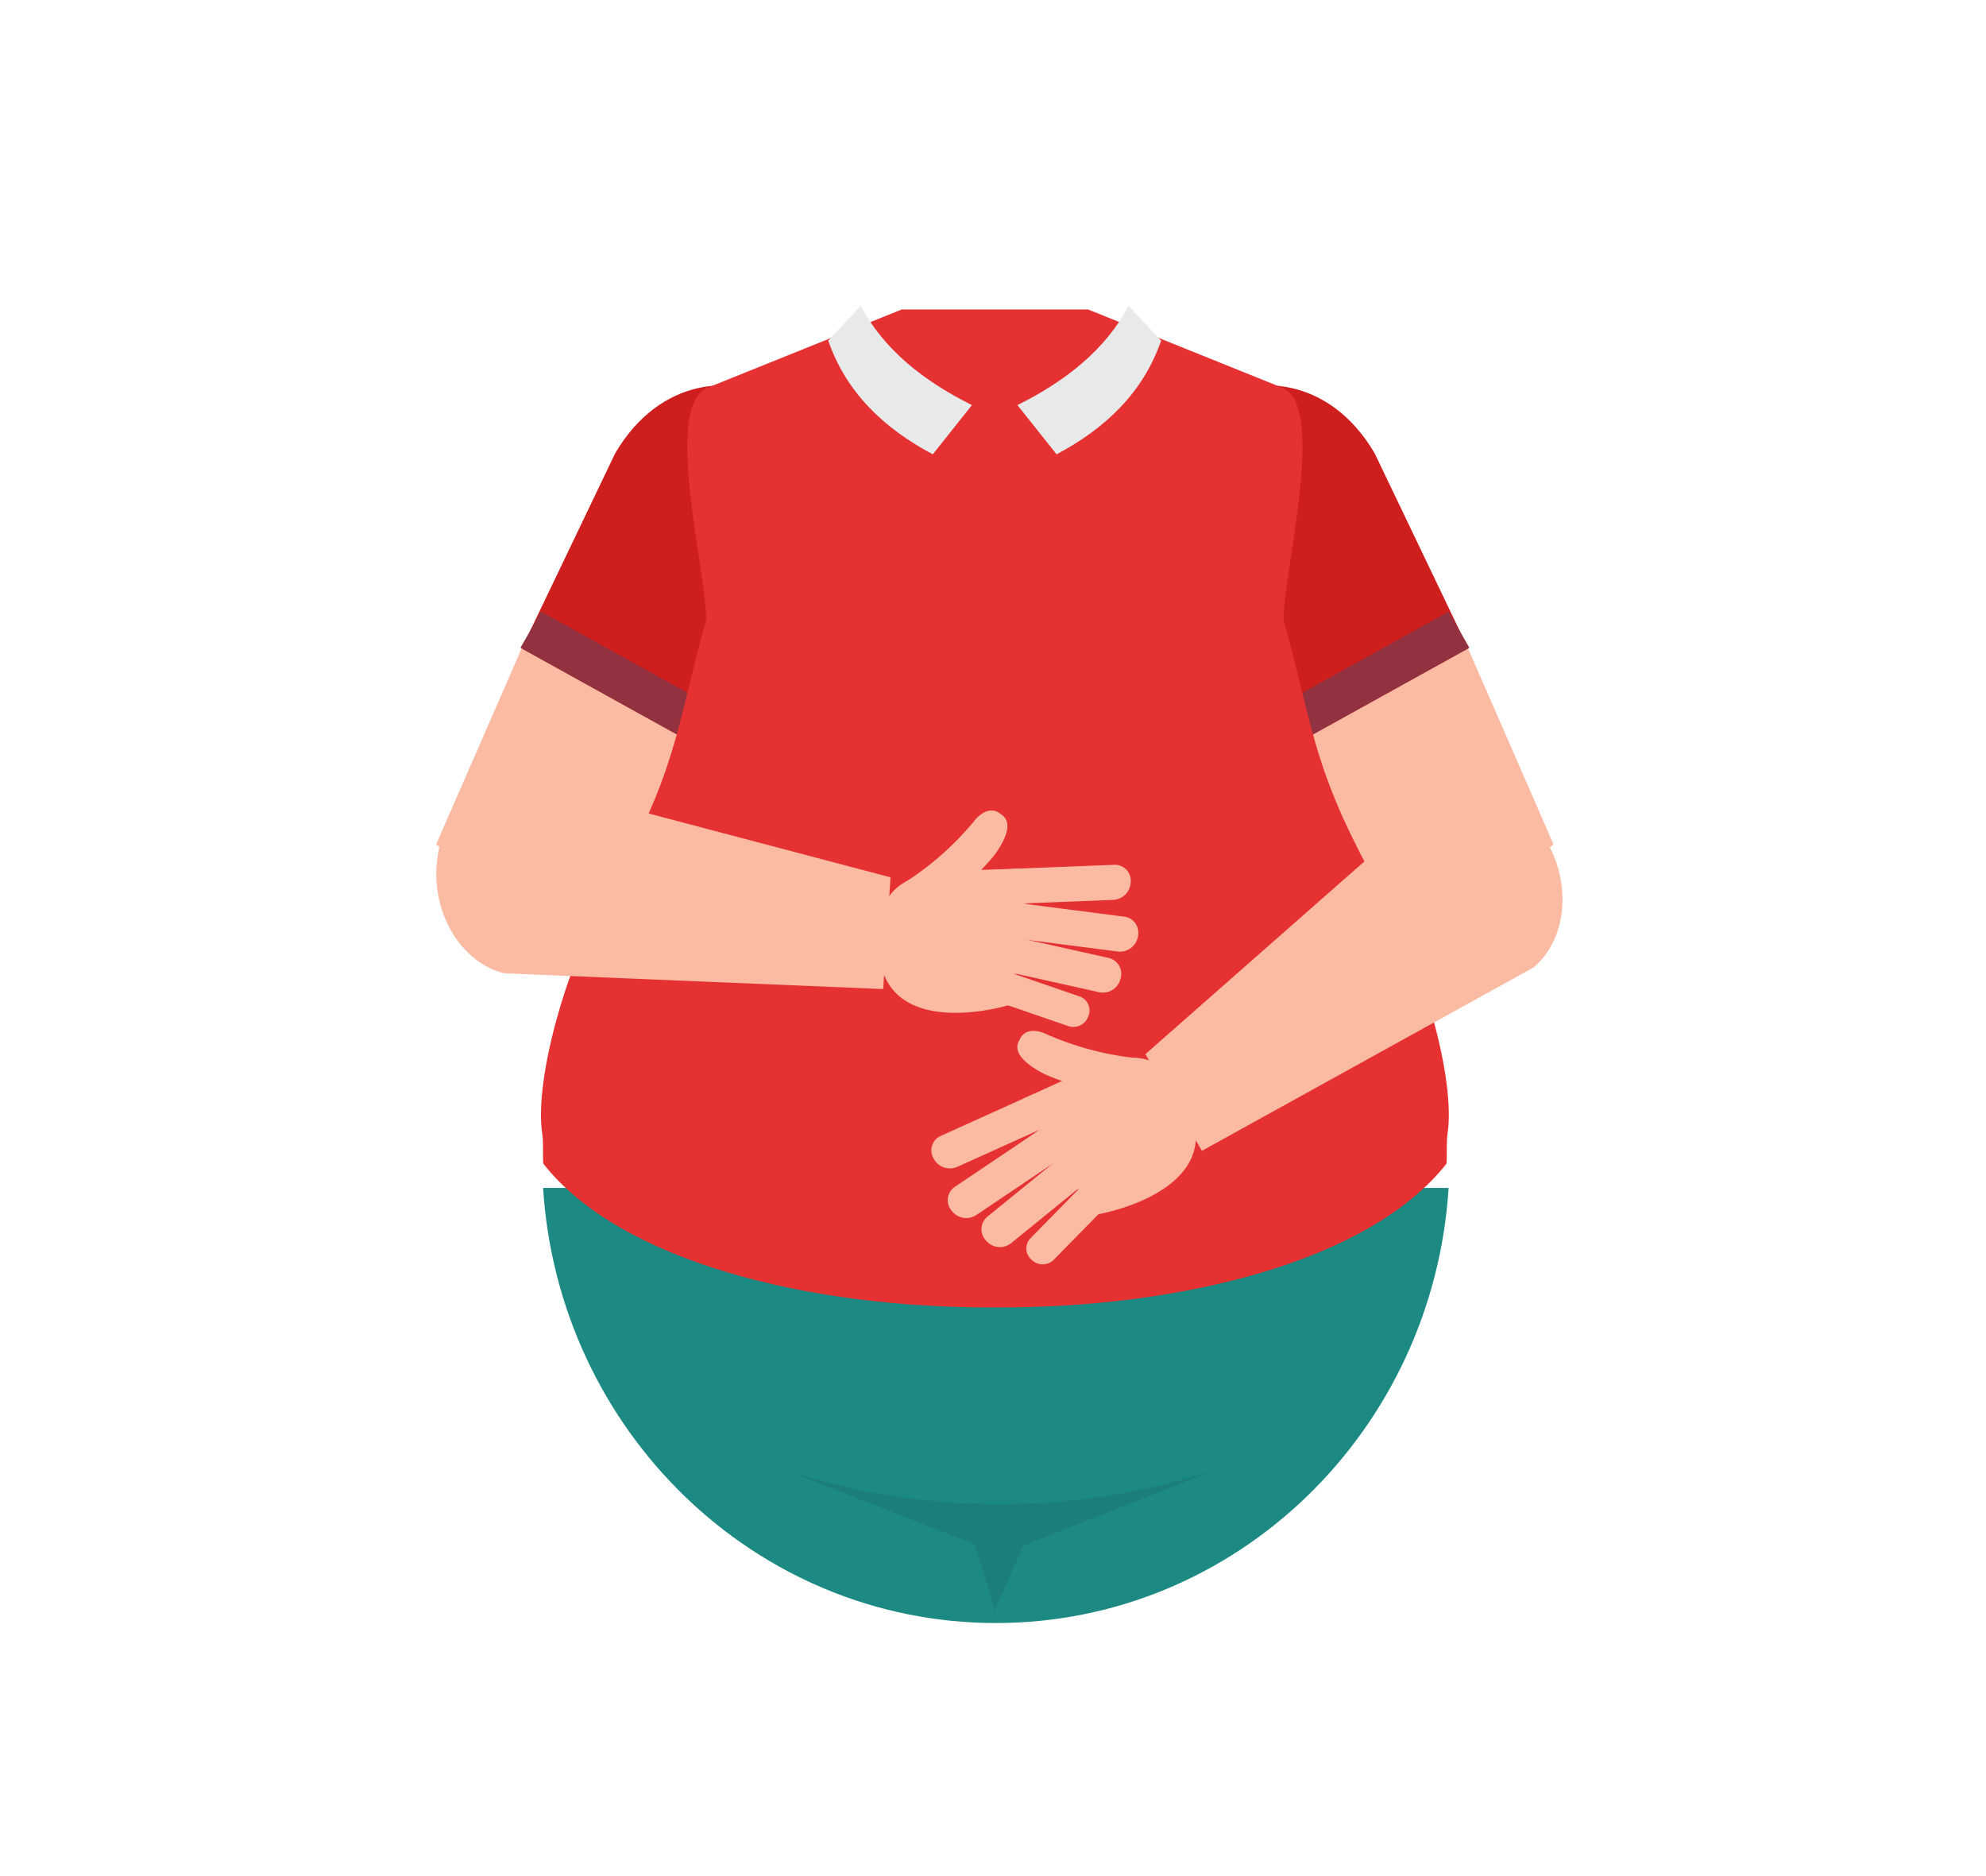 <?xml version="1.0" encoding="UTF-8"?> <svg xmlns="http://www.w3.org/2000/svg" xmlns:xlink="http://www.w3.org/1999/xlink" width="144" height="136" viewBox="0 0 144 136"> <defs> <clipPath id="clip-path"> <rect id="Rectangle_4113" data-name="Rectangle 4113" width="144" height="136" transform="translate(10953 -553)" opacity="0.63"></rect> </clipPath> </defs> <g id="Mask_Group_111" data-name="Mask Group 111" transform="translate(-10953 553)" clip-path="url(#clip-path)"> <g id="Group_233" data-name="Group 233" transform="translate(12105.313 -1253.935)"> <path id="Path_580" data-name="Path 580" d="M-1111.6,795.989c1.115,17.608,15.383,31.538,32.829,31.538s31.713-13.93,32.828-31.538Z" transform="translate(-1.335 -8.937)" fill="#1c8a83"></path> <g id="Group_229" data-name="Group 229" transform="translate(-1120.68 728.866)"> <path id="Path_581" data-name="Path 581" d="M-1107.3,735.805l-7.189,13.626-6.2,14.209,10.671,7.711,16.508-26.417a6.909,6.909,0,0,0-2.966-9.833S-1104.263,730.5-1107.3,735.805Z" transform="translate(1120.68 -730.355)" fill="#fbbaa2"></path> <path id="Path_582" data-name="Path 582" d="M-1091.792,744.309l-8.125,12.1-13.5-7.479,6.78-14.153C-1100.15,723.764-1084.74,733.129-1091.792,744.309Z" transform="translate(1119.613 -729.856)" fill="#ce1e1e"></path> <path id="Path_583" data-name="Path 583" d="M-1112.024,749.09l-1.5,2.618,13.589,7.529,1.5-2.618Z" transform="translate(1119.628 -732.682)" fill="#92313f"></path> </g> <g id="Group_230" data-name="Group 230" transform="translate(-1069.298 728.866)"> <path id="Path_584" data-name="Path 584" d="M-1047.8,735.805l7.188,13.626,6.2,14.209-10.671,7.711-16.507-26.417a6.909,6.909,0,0,1,2.965-9.833S-1050.829,730.5-1047.8,735.805Z" transform="translate(1064.041 -730.355)" fill="#fbbaa2"></path> <path id="Path_585" data-name="Path 585" d="M-1062.483,744.309l8.126,12.1,13.5-7.479-6.78-14.153C-1054.127,723.764-1069.535,733.129-1062.483,744.309Z" transform="translate(1064.291 -729.856)" fill="#ce1e1e"></path> <path id="Path_586" data-name="Path 586" d="M-1040.813,749.09l1.5,2.618-13.589,7.529-1.5-2.618Z" transform="translate(1062.838 -732.682)" fill="#92313f"></path> </g> <path id="Path_587" data-name="Path 587" d="M-1085.617,723.41l-13.96,5.622c-3.455,1.13-.224,13.249-.224,16.865-2.3,8.308-2.039,10.886-7.334,20.218-2.957,5.211-5.107,13.262-4.56,16.991.109.74.032,1.485.079,2.22,5.548,7.073,19.155,10.482,32.748,10.431,13.593.051,27.2-3.358,32.748-10.431.048-.734-.03-1.48.079-2.22.549-3.729-1.6-11.779-4.56-16.991-5.3-9.332-5.036-11.91-7.333-20.218,0-3.616,3.231-15.735-.225-16.865l-13.958-5.622Z" transform="translate(-1.308 -0.043)" fill="#e53131"></path> <path id="Path_588" data-name="Path 588" d="M-1113.943,762.653l26.2,6.911-.534,8.1-27.464-1.141c-3.18-.771-5.36-4.469-4.869-8.261l.018-.138C-1120.1,764.331-1117.124,761.881-1113.943,762.653Z" transform="translate(0 -5.031)" fill="#fbbaa2"></path> <g id="Group_231" data-name="Group 231" transform="translate(-1088.601 759.689)"> <path id="Path_589" data-name="Path 589" d="M-1083.157,771.752c.061-.482.12-.953.155-1.423a21.8,21.8,0,0,0,5.11-4.478c.408-.555,1.211-1.159,1.937-.577l.019.014c1.042.635.166,2.042-.223,2.66-.822,1.3-4.7,4.818-7.091,6.411A21,21,0,0,1-1083.157,771.752Z" transform="translate(1084.776 -765.036)" fill="#fbbaa2"></path> <path id="Path_590" data-name="Path 590" d="M-1075.08,771.266v-.026a1.343,1.343,0,0,1,1.26-1.3l7.334-.29a1.152,1.152,0,0,1,1.187,1.218v.026a1.341,1.341,0,0,1-1.26,1.3l-7.333.29A1.153,1.153,0,0,1-1075.08,771.266Z" transform="translate(1083.575 -765.714)" fill="#fbbaa2"></path> <path id="Path_591" data-name="Path 591" d="M-1075.83,773.9l0-.026a1.322,1.322,0,0,1,1.421-1.107l8.533,1.1a1.168,1.168,0,0,1,.989,1.4l0,.026a1.323,1.323,0,0,1-1.421,1.107l-8.532-1.1A1.167,1.167,0,0,1-1075.83,773.9Z" transform="translate(1083.688 -766.171)" fill="#fbbaa2"></path> <path id="Path_592" data-name="Path 592" d="M-1076.2,776.543l.008-.026a1.3,1.3,0,0,1,1.523-.943l7.628,1.7a1.185,1.185,0,0,1,.823,1.513l-.007.025a1.306,1.306,0,0,1-1.524.944l-7.628-1.7A1.184,1.184,0,0,1-1076.2,776.543Z" transform="translate(1083.748 -766.58)" fill="#fbbaa2"></path> <path id="Path_593" data-name="Path 593" d="M-1076.536,779.176l.008-.022a1.142,1.142,0,0,1,1.419-.7l5.917,2.04a1.069,1.069,0,0,1,.59,1.421l-.009.021a1.143,1.143,0,0,1-1.42.7l-5.915-2.04A1.066,1.066,0,0,1-1076.536,779.176Z" transform="translate(1083.801 -766.999)" fill="#fbbaa2"></path> <path id="Path_594" data-name="Path 594" d="M-1074.6,769.962l-2.511.085h0l-2.945.1c-1.988.068-4.533.987-4.592,3.034l-.381,1.718c-.436,7.961,9.38,4.983,9.38,4.983a1.19,1.19,0,0,0,1.118-1.156v-.022a1.024,1.024,0,0,0-1.055-1.082l.4-.015a1.338,1.338,0,0,0,1.259-1.3v-.026a1.153,1.153,0,0,0-1.187-1.218l.368-.013a1.34,1.34,0,0,0,1.26-1.3v-.026a1.153,1.153,0,0,0-1.188-1.218,1.339,1.339,0,0,0,1.26-1.3v-.026A1.152,1.152,0,0,0-1074.6,769.962Z" transform="translate(1085.039 -765.76)" fill="#fbbaa2"></path> </g> <path id="Path_595" data-name="Path 595" d="M-1043.908,764.46l-20.344,17.9,4.1,7.006,24.056-13.3c2.5-2.11,2.8-6.394.662-9.566l-.078-.116C-1037.65,763.207-1041.407,762.348-1043.908,764.46Z" transform="translate(-5.013 -5.007)" fill="#fbbaa2"></path> <g id="Group_232" data-name="Group 232" transform="translate(-1084.78 775.665)"> <path id="Path_596" data-name="Path 596" d="M-1063.983,786.513c-.27-.4-.534-.8-.775-1.2a21.784,21.784,0,0,1-6.574-1.721c-.612-.314-1.6-.5-1.99.35a.09.09,0,0,1-.01.02c-.648,1.034.765,1.9,1.39,2.279,1.317.8,6.359,2.207,9.208,2.565A21.133,21.133,0,0,0-1063.983,786.513Z" transform="translate(1079.731 -783.328)" fill="#fbbaa2"></path> <path id="Path_597" data-name="Path 597" d="M-1071.727,789.321l-.012-.023a1.342,1.342,0,0,0-1.709-.6l-6.689,3.02a1.151,1.151,0,0,0-.518,1.62l.011.022a1.339,1.339,0,0,0,1.709.6l6.69-3.019A1.152,1.152,0,0,0-1071.727,789.321Z" transform="translate(1080.805 -784.1)" fill="#fbbaa2"></path> <path id="Path_598" data-name="Path 598" d="M-1069.98,791.294l-.015-.02a1.321,1.321,0,0,0-1.766-.356l-7.14,4.8a1.167,1.167,0,0,0-.26,1.691l.016.021a1.322,1.322,0,0,0,1.766.356l7.14-4.8A1.168,1.168,0,0,0-1069.98,791.294Z" transform="translate(1080.6 -784.413)" fill="#fbbaa2"></path> <path id="Path_599" data-name="Path 599" d="M-1068.281,793.5l-.018-.019a1.3,1.3,0,0,0-1.784-.164l-6.065,4.927a1.185,1.185,0,0,0-.06,1.722l.017.019a1.305,1.305,0,0,0,1.785.164l6.065-4.927A1.185,1.185,0,0,0-1068.281,793.5Z" transform="translate(1080.18 -784.754)" fill="#fbbaa2"></path> <path id="Path_600" data-name="Path 600" d="M-1066.48,795.691l-.017-.015a1.141,1.141,0,0,0-1.582.01l-4.38,4.468a1.067,1.067,0,0,0,.107,1.536l.016.015a1.143,1.143,0,0,0,1.582-.009l4.381-4.469A1.069,1.069,0,0,0-1066.48,795.691Z" transform="translate(1079.62 -785.096)" fill="#fbbaa2"></path> <path id="Path_601" data-name="Path 601" d="M-1073.029,788.547l2.284-1.046h0l2.68-1.226c1.809-.829,4.5-1.144,5.464.66l1.11,1.367c3.949,6.926-6.163,8.65-6.163,8.65a1.19,1.19,0,0,1-1.518-.534l-.01-.02a1.023,1.023,0,0,1,.459-1.439l-.362.166a1.34,1.34,0,0,1-1.709-.6l-.012-.022a1.153,1.153,0,0,1,.517-1.621l-.334.154a1.342,1.342,0,0,1-1.71-.6l-.011-.021a1.153,1.153,0,0,1,.518-1.622,1.339,1.339,0,0,1-1.709-.6l-.013-.021A1.153,1.153,0,0,1-1073.029,788.547Z" transform="translate(1079.76 -783.663)" fill="#fbbaa2"></path> </g> <path id="Path_602" data-name="Path 602" d="M-1092.771,820.014l13.576,5.32,1.482,4.767,2.033-4.658,14.014-5.538A50.265,50.265,0,0,1-1092.771,820.014Z" transform="translate(-2.45 -12.45)" fill="#161614" opacity="0.1"></path> <path id="Path_603" data-name="Path 603" d="M-1081.316,733.869c-3.58-1.9-6.284-4.505-7.581-8.239l2.355-2.516c1.693,3.167,4.543,5.435,8.063,7.186Z" transform="translate(-3.362)" fill="#e8e9e9"></path> <path id="Path_604" data-name="Path 604" d="M-1070.719,733.869c3.58-1.9,6.284-4.505,7.582-8.239l-2.356-2.516c-1.692,3.167-4.543,5.435-8.062,7.186Z" transform="translate(-4.985)" fill="#e8e9e9"></path> </g> </g> </svg> 